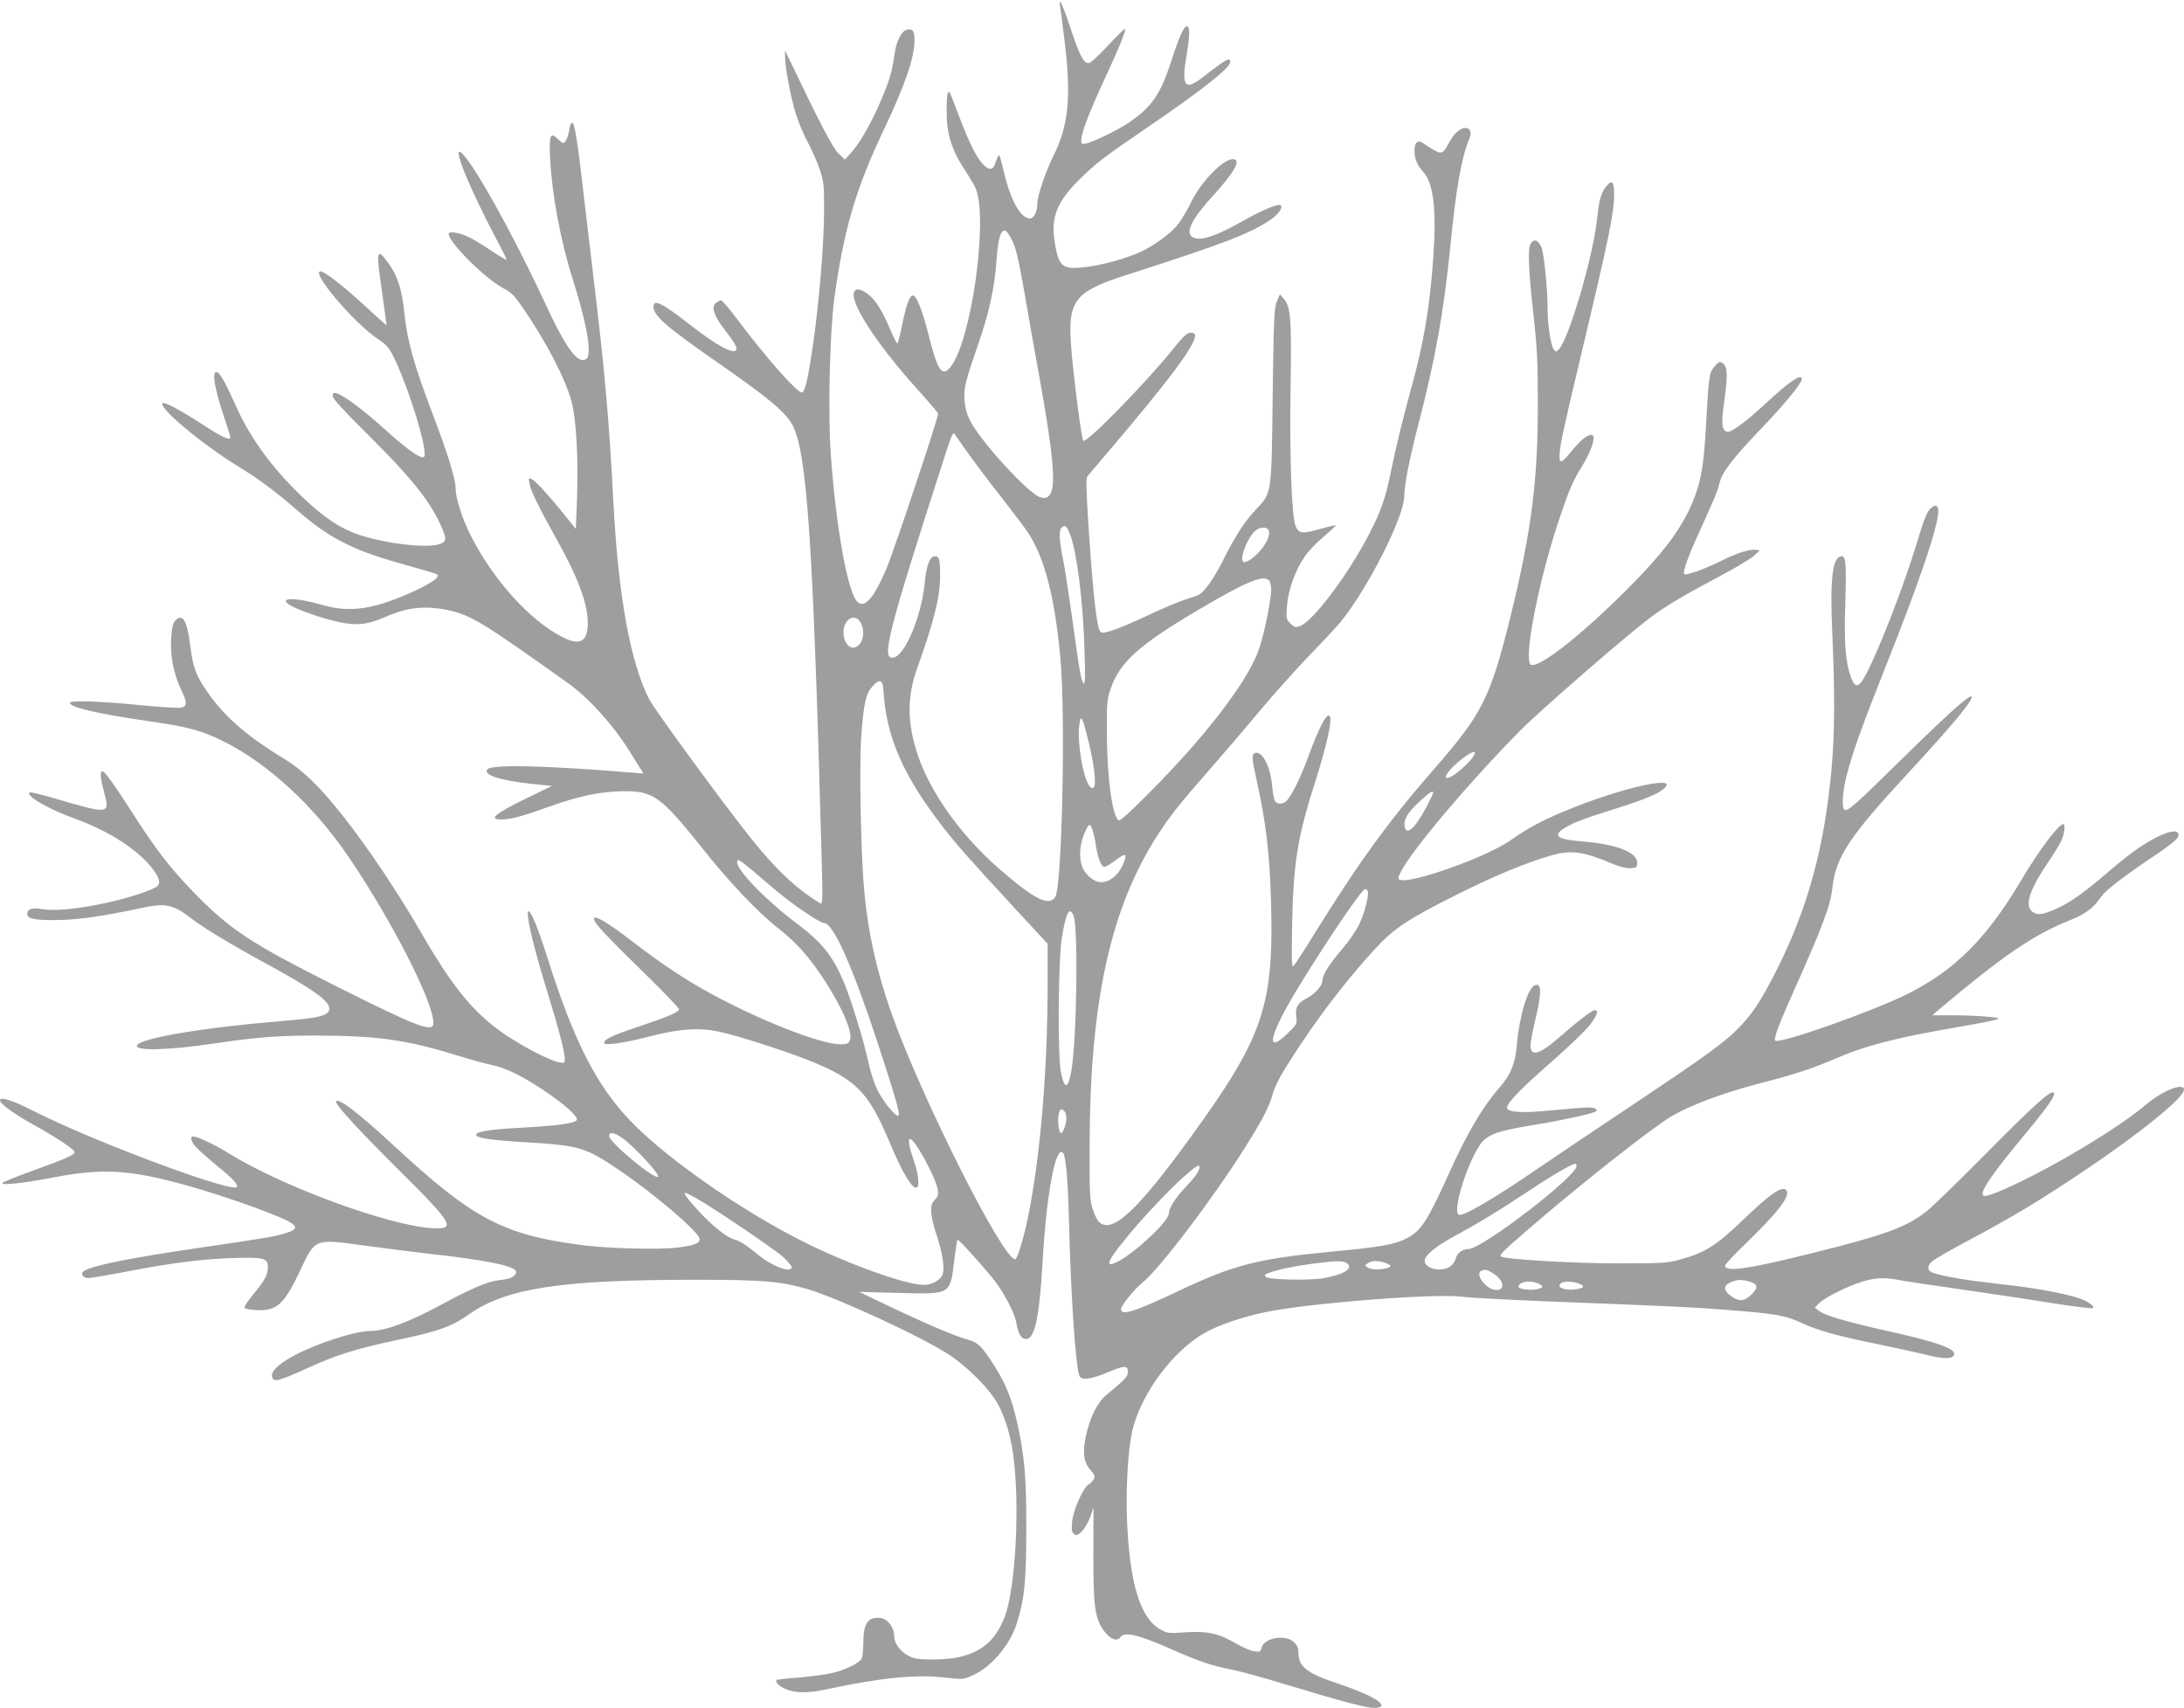 <?xml version="1.0" standalone="no"?>
<!DOCTYPE svg PUBLIC "-//W3C//DTD SVG 20010904//EN"
 "http://www.w3.org/TR/2001/REC-SVG-20010904/DTD/svg10.dtd">
<svg version="1.0" xmlns="http://www.w3.org/2000/svg"
 width="1280pt" height="1001pt" viewBox="0 0 1280 1001"
 preserveAspectRatio="xMidYMid meet">
<g transform="translate(0,1001) scale(0.1,-0.1)"
fill="#9e9e9e" stroke="none">
<path d="M6213 9970 c4 -19 16 -116 28 -215 38 -317 21 -482 -67 -658 -42 -83
-94 -235 -94 -274 0 -52 -19 -93 -44 -93 -54 0 -113 105 -152 271 -23 98 -28
111 -37 89 -5 -14 -13 -35 -18 -47 -19 -50 -71 -13 -123 87 -21 39 -59 130
-86 201 -27 72 -51 134 -54 137 -13 13 -17 -12 -18 -109 -1 -131 29 -227 106
-344 29 -44 58 -94 65 -110 74 -187 -28 -902 -150 -1048 -49 -58 -75 -18 -129
199 -34 132 -66 215 -87 222 -19 6 -40 -47 -64 -164 -12 -60 -25 -112 -29
-117 -3 -4 -23 34 -44 85 -54 131 -108 204 -168 227 -21 8 -29 7 -39 -5 -41
-49 123 -305 371 -579 63 -70 116 -132 118 -139 4 -17 -258 -802 -302 -907
-78 -183 -134 -243 -177 -189 -55 71 -121 448 -150 859 -17 237 -6 712 20 906
55 406 126 648 291 995 124 261 180 424 180 525 0 54 -11 69 -44 61 -35 -9
-64 -69 -76 -159 -12 -87 -28 -142 -77 -256 -54 -128 -123 -248 -170 -300
l-41 -46 -37 35 c-34 32 -107 172 -288 550 l-26 55 0 -36 c-1 -57 34 -245 64
-339 15 -47 46 -121 70 -165 24 -45 55 -115 69 -157 23 -69 26 -92 26 -226 0
-232 -35 -628 -81 -907 -20 -123 -35 -175 -50 -175 -29 0 -209 204 -376 426
-47 63 -91 114 -97 114 -6 0 -19 -7 -30 -15 -28 -21 -13 -73 42 -145 66 -86
85 -118 77 -131 -18 -27 -117 27 -276 152 -158 123 -209 148 -209 102 0 -53
72 -116 365 -320 300 -208 408 -297 448 -371 87 -160 122 -677 173 -2561 6
-216 5 -253 -7 -246 -140 85 -259 196 -410 385 -157 196 -560 747 -593 810
-111 214 -182 604 -211 1155 -24 475 -51 772 -115 1305 -26 223 -58 488 -70
590 -19 170 -34 268 -46 313 -9 30 -22 18 -28 -27 -4 -24 -13 -52 -21 -62 -13
-18 -15 -18 -45 11 -45 43 -52 25 -46 -110 10 -210 61 -487 133 -712 78 -248
107 -404 87 -457 -3 -9 -17 -16 -29 -16 -45 0 -114 102 -215 322 -151 326
-337 673 -442 826 -139 200 -59 -36 138 -414 41 -77 74 -143 74 -147 0 -3 -40
20 -88 52 -113 75 -160 99 -211 107 -32 5 -41 3 -41 -7 0 -50 212 -261 321
-319 48 -25 66 -44 116 -118 135 -197 246 -411 282 -542 28 -99 41 -333 33
-568 l-7 -182 -70 87 c-92 114 -163 191 -188 205 -19 10 -20 8 -14 -25 6 -41
56 -143 162 -332 124 -223 179 -371 180 -486 0 -109 -45 -135 -146 -84 -192
96 -411 339 -543 602 -49 99 -86 216 -86 274 0 52 -49 210 -134 432 -108 284
-150 431 -166 592 -15 142 -40 220 -96 296 -67 91 -71 73 -35 -171 15 -107 27
-196 27 -197 -1 -1 -60 52 -131 118 -119 110 -234 199 -256 199 -62 0 195
-303 335 -396 45 -30 66 -52 87 -94 69 -133 169 -432 185 -549 5 -41 4 -51 -8
-51 -27 0 -103 56 -227 168 -123 111 -235 194 -278 207 -19 5 -23 2 -23 -16 0
-16 63 -84 213 -233 231 -229 345 -368 409 -500 50 -106 50 -122 -4 -137 -91
-25 -366 15 -505 72 -105 44 -203 117 -333 248 -160 161 -274 324 -354 506
-40 92 -83 172 -98 181 -40 25 -26 -80 38 -268 19 -56 34 -106 34 -110 0 -23
-49 0 -161 73 -125 82 -226 136 -236 126 -26 -26 232 -241 447 -373 113 -68
221 -149 339 -252 183 -161 328 -236 601 -312 102 -29 196 -56 209 -61 23 -9
23 -10 5 -31 -11 -12 -59 -40 -109 -64 -243 -114 -389 -138 -557 -89 -160 46
-264 45 -186 -3 45 -27 186 -76 282 -97 104 -23 170 -16 271 28 131 58 234 69
367 42 137 -29 198 -66 701 -424 126 -89 268 -246 365 -401 l83 -133 -78 6
c-500 41 -807 48 -835 19 -31 -32 69 -65 252 -85 l125 -13 -145 -70 c-198 -97
-236 -131 -137 -126 53 3 119 22 272 77 165 59 297 87 425 88 178 3 223 -30
463 -330 157 -199 330 -381 444 -470 99 -77 174 -158 252 -273 119 -175 193
-341 172 -387 -9 -19 -18 -23 -55 -23 -115 0 -461 135 -758 296 -146 79 -297
179 -469 312 -130 100 -211 149 -217 131 -8 -21 51 -84 331 -358 92 -90 167
-170 167 -176 0 -16 -73 -47 -248 -105 -143 -48 -192 -71 -192 -92 0 -17 113
-2 267 38 175 45 286 53 403 29 105 -21 414 -121 555 -179 255 -106 326 -180
447 -466 80 -192 141 -290 164 -267 13 12 5 81 -16 142 -29 83 -39 134 -29
140 22 14 151 -218 165 -297 5 -30 2 -40 -18 -60 -31 -31 -28 -86 12 -208 33
-103 46 -183 36 -224 -9 -35 -61 -66 -112 -66 -89 0 -350 88 -604 204 -383
175 -886 517 -1117 759 -200 210 -331 468 -487 962 -52 163 -93 265 -108 265
-21 0 26 -202 112 -480 62 -200 100 -345 100 -384 0 -27 -2 -28 -32 -22 -53
10 -190 80 -301 152 -191 125 -318 277 -512 614 -134 232 -313 499 -462 687
-132 166 -231 262 -339 327 -199 120 -330 231 -425 358 -86 116 -108 169 -124
305 -19 150 -45 192 -90 144 -12 -15 -18 -43 -22 -103 -6 -101 14 -204 57
-296 38 -81 38 -100 2 -109 -15 -3 -126 3 -247 15 -227 23 -405 29 -405 13 0
-27 162 -64 480 -110 214 -31 294 -53 423 -117 264 -133 532 -382 735 -683
253 -374 492 -844 492 -965 0 -60 -84 -29 -561 210 -510 256 -632 336 -849
560 -135 140 -220 250 -359 468 -108 168 -157 236 -172 236 -15 0 -10 -44 12
-126 34 -125 28 -126 -274 -38 -87 26 -160 44 -164 40 -22 -21 111 -98 272
-156 188 -68 354 -174 442 -282 47 -59 57 -91 34 -112 -26 -23 -177 -72 -311
-100 -160 -34 -292 -46 -365 -34 -58 10 -85 1 -85 -28 0 -28 44 -38 170 -36
124 1 273 22 504 72 132 28 180 19 273 -52 84 -65 241 -160 458 -278 263 -143
365 -215 365 -260 0 -42 -51 -55 -290 -75 -445 -36 -824 -100 -837 -142 -11
-33 181 -28 447 11 257 38 378 48 616 47 340 -1 516 -25 792 -110 88 -27 188
-55 223 -62 77 -15 171 -60 300 -145 126 -83 213 -162 199 -179 -16 -19 -119
-33 -330 -44 -180 -10 -260 -23 -260 -41 0 -19 84 -32 305 -45 300 -18 337
-29 532 -161 211 -143 473 -367 473 -405 0 -26 -25 -36 -126 -50 -109 -14
-421 -6 -579 16 -453 62 -625 154 -1089 583 -208 193 -336 290 -336 254 0 -21
137 -170 366 -397 325 -323 341 -352 191 -342 -256 17 -872 244 -1181 435 -87
54 -187 101 -213 102 -21 0 -15 -26 13 -60 15 -17 71 -67 125 -111 87 -70 119
-104 119 -123 0 -49 -816 254 -1177 435 -141 72 -213 95 -213 70 0 -19 82 -79
192 -140 149 -83 250 -151 245 -165 -5 -16 -61 -41 -246 -107 -91 -33 -170
-65 -176 -71 -16 -17 118 -3 305 33 305 58 473 43 870 -76 80 -24 220 -71 310
-104 242 -90 274 -115 183 -145 -67 -22 -114 -30 -503 -87 -413 -60 -638 -105
-689 -138 -22 -14 -5 -41 26 -41 15 0 107 16 204 34 265 52 457 77 634 83 193
6 215 1 215 -54 0 -44 -20 -80 -91 -165 -27 -33 -48 -65 -46 -72 2 -6 32 -12
71 -14 120 -5 162 34 257 236 86 184 83 183 371 143 117 -16 299 -39 403 -51
291 -32 460 -65 485 -94 8 -11 7 -18 -5 -30 -17 -17 -31 -21 -101 -30 -60 -8
-166 -54 -322 -139 -191 -104 -333 -157 -422 -157 -88 0 -320 -75 -450 -146
-96 -53 -137 -95 -124 -128 10 -27 40 -19 201 54 178 81 287 115 521 165 254
53 326 79 433 154 217 152 538 201 1324 201 400 0 500 -9 655 -54 179 -52 676
-282 835 -387 112 -74 241 -206 287 -294 42 -80 72 -184 87 -295 39 -295 13
-776 -50 -944 -65 -175 -191 -251 -414 -251 -96 0 -116 3 -153 23 -49 26 -82
73 -82 118 0 48 -39 98 -80 102 -73 7 -100 -31 -100 -144 0 -41 -5 -84 -10
-95 -15 -26 -97 -66 -174 -84 -36 -8 -122 -20 -192 -26 -71 -5 -130 -12 -132
-14 -11 -11 10 -34 45 -50 57 -28 134 -30 248 -5 324 69 520 88 691 69 110
-12 111 -12 167 14 110 50 218 179 257 306 45 143 54 240 55 546 0 308 -9 419
-50 611 -36 167 -74 258 -166 394 -49 73 -75 96 -126 109 -79 21 -274 105
-533 230 l-104 50 229 -6 c312 -8 303 -14 329 201 7 58 15 108 18 111 5 5 166
-173 223 -248 51 -67 112 -185 120 -232 10 -61 25 -94 47 -100 59 -19 88 101
108 445 23 401 76 687 119 645 18 -18 29 -148 36 -395 10 -434 39 -856 61
-913 10 -27 67 -21 160 18 105 44 124 45 124 6 0 -29 -9 -38 -130 -140 -49
-41 -92 -128 -115 -234 -22 -99 -14 -156 26 -202 25 -28 28 -37 19 -54 -6 -11
-19 -25 -30 -31 -31 -17 -89 -147 -96 -215 -5 -49 -3 -63 10 -74 15 -12 21
-10 46 14 16 16 38 53 49 84 l20 56 -1 -270 c-1 -307 9 -380 63 -454 35 -47
75 -63 94 -37 27 36 102 18 305 -71 157 -70 233 -95 350 -118 47 -9 182 -46
300 -82 383 -116 506 -148 552 -141 75 10 -28 74 -226 140 -186 61 -235 99
-236 181 0 27 -7 45 -25 62 -48 49 -176 28 -191 -31 -6 -24 -10 -26 -43 -21
-20 2 -68 23 -106 45 -103 60 -167 74 -297 66 -103 -7 -108 -6 -151 19 -116
68 -177 272 -192 642 -7 183 6 407 30 515 48 216 238 474 428 580 82 46 220
93 352 120 250 53 997 111 1151 91 44 -6 252 -17 464 -26 768 -30 898 -36
1085 -51 303 -24 344 -31 450 -80 92 -42 206 -74 448 -123 109 -23 234 -50
277 -61 92 -23 143 -25 159 -6 31 37 -83 79 -405 150 -225 50 -352 88 -385
115 l-23 18 26 26 c33 33 165 99 252 126 76 23 127 26 207 11 30 -6 194 -31
364 -55 171 -25 415 -61 543 -82 127 -20 235 -33 239 -29 12 12 -38 45 -92 61
-80 25 -230 53 -370 70 -71 8 -168 20 -215 26 -109 13 -237 38 -267 52 -29 13
-29 38 0 64 12 12 112 70 222 128 257 137 422 237 669 403 328 220 586 429
586 476 0 44 -126 -5 -223 -88 -159 -134 -514 -349 -787 -476 -60 -28 -123
-53 -140 -56 -26 -6 -30 -4 -30 14 0 29 74 134 209 297 176 212 222 277 207
292 -16 16 -119 -77 -391 -352 -165 -167 -325 -322 -355 -345 -120 -93 -242
-137 -650 -239 -389 -98 -530 -118 -530 -78 0 6 53 64 119 127 194 187 269
286 239 316 -25 25 -94 -23 -247 -170 -162 -156 -227 -197 -376 -238 -73 -20
-104 -22 -360 -22 -257 0 -660 23 -687 40 -13 8 4 26 152 154 315 272 735 603
851 671 111 64 301 135 505 188 216 56 308 86 449 146 180 78 358 124 715 185
129 22 238 44 243 49 10 10 -137 21 -282 21 l-106 0 44 38 c368 310 551 435
760 518 93 37 141 73 184 137 24 36 125 115 287 224 150 101 176 124 166 149
-9 23 -66 11 -144 -32 -80 -43 -152 -96 -272 -199 -128 -110 -210 -169 -284
-204 -85 -40 -121 -47 -151 -27 -52 34 -24 126 86 289 34 49 69 107 80 130 19
43 25 97 11 97 -27 0 -144 -156 -247 -330 -200 -338 -387 -525 -663 -664 -206
-103 -755 -297 -778 -274 -10 10 23 99 99 268 183 410 224 518 237 632 20 177
100 296 441 665 260 281 389 436 374 451 -12 12 -138 -101 -400 -358 -289
-284 -326 -317 -345 -305 -18 11 -11 109 14 206 37 139 91 289 226 629 201
505 310 826 310 915 0 33 -17 41 -41 19 -27 -24 -38 -53 -88 -216 -65 -217
-206 -585 -286 -743 -49 -97 -70 -105 -97 -34 -32 87 -41 201 -33 434 7 223 3
275 -20 275 -55 0 -71 -123 -56 -458 15 -349 14 -574 -4 -781 -41 -463 -140
-826 -325 -1191 -88 -173 -137 -248 -214 -328 -83 -87 -177 -156 -626 -456
-212 -141 -482 -323 -601 -404 -213 -145 -379 -242 -414 -242 -59 0 69 384
148 444 50 38 97 52 302 86 168 28 325 63 347 76 17 11 -5 24 -40 24 -20 0
-114 -7 -207 -16 -175 -18 -262 -14 -272 11 -8 23 70 106 253 266 96 84 197
180 224 213 49 60 63 96 36 96 -15 0 -103 -67 -206 -158 -115 -101 -170 -117
-170 -50 0 18 11 78 24 134 42 172 43 236 2 221 -41 -16 -91 -179 -105 -343
-11 -121 -36 -183 -113 -270 -90 -103 -184 -264 -283 -484 -124 -276 -164
-340 -243 -383 -74 -40 -153 -55 -447 -82 -430 -41 -573 -77 -890 -227 -265
-126 -345 -151 -345 -110 0 20 79 118 123 153 98 76 415 494 604 794 100 160
138 232 158 300 20 71 52 129 158 290 135 204 292 407 446 574 107 118 195
176 471 314 220 111 411 190 555 232 123 36 191 27 373 -50 40 -16 77 -25 100
-23 34 3 37 6 37 33 0 61 -123 108 -324 124 -166 13 -182 40 -60 101 31 16
123 49 205 74 180 56 273 91 315 119 160 108 -221 27 -574 -122 -126 -53 -208
-98 -302 -164 -139 -99 -585 -258 -650 -233 -14 5 -13 11 6 48 64 127 399 523
695 823 113 115 617 553 761 662 98 73 191 129 414 247 92 49 181 102 200 120
l33 31 -27 3 c-36 4 -113 -21 -208 -69 -86 -43 -198 -83 -207 -74 -12 12 20
101 97 269 85 188 95 211 111 273 15 58 78 140 240 309 140 146 240 268 240
292 0 36 -72 -13 -210 -141 -105 -98 -196 -167 -221 -167 -37 0 -43 40 -25
167 21 149 21 207 0 227 -21 22 -29 20 -57 -14 -30 -35 -32 -50 -48 -335 -12
-228 -28 -328 -70 -435 -64 -166 -173 -314 -394 -535 -266 -266 -512 -460
-562 -441 -49 19 48 514 172 873 56 165 72 201 133 301 45 74 73 154 58 169
-16 16 -62 -14 -111 -74 -73 -89 -85 -95 -85 -45 0 53 22 154 130 607 159 667
190 817 190 927 0 76 -13 88 -49 42 -28 -36 -39 -74 -51 -188 -24 -224 -166
-707 -226 -766 -14 -13 -17 -13 -28 3 -17 22 -36 147 -36 236 0 121 -20 321
-36 362 -18 43 -46 52 -64 20 -17 -32 -11 -162 17 -411 22 -199 26 -279 26
-525 1 -447 -39 -757 -159 -1243 -118 -478 -166 -574 -439 -887 -276 -316
-448 -553 -710 -975 -59 -96 -115 -182 -123 -190 -12 -13 -13 18 -9 245 7 360
32 512 138 842 60 189 95 342 85 370 -15 38 -59 -43 -132 -241 -43 -115 -90
-212 -122 -248 -20 -23 -59 -23 -71 0 -5 10 -12 51 -16 92 -11 113 -59 202
-100 187 -20 -8 -19 -29 10 -160 55 -250 75 -421 84 -697 18 -627 -42 -804
-475 -1400 -312 -430 -459 -565 -534 -490 -10 10 -27 45 -37 77 -16 51 -18 97
-17 383 3 837 124 1382 401 1810 71 109 126 179 298 375 77 88 210 243 295
345 85 102 218 250 295 330 78 80 159 168 182 195 162 200 373 617 373 739 0
60 31 220 82 416 100 384 150 664 188 1045 34 344 65 521 111 631 16 39 6 64
-24 64 -30 0 -69 -36 -95 -87 -33 -65 -45 -69 -94 -39 -24 15 -50 31 -59 38
-28 20 -49 3 -49 -41 0 -53 14 -87 54 -132 58 -63 76 -227 56 -499 -20 -288
-55 -494 -124 -746 -56 -204 -99 -381 -126 -517 -29 -144 -57 -225 -128 -361
-121 -234 -328 -509 -403 -535 -27 -9 -33 -8 -56 15 -25 25 -26 30 -20 104 7
94 50 212 105 290 20 30 69 81 109 114 39 34 72 64 72 67 1 3 -36 -5 -80 -18
-117 -33 -136 -32 -156 14 -23 57 -36 420 -29 827 6 382 1 458 -39 504 l-24
27 -17 -40 c-16 -36 -19 -94 -25 -545 -7 -596 -4 -576 -100 -678 -64 -67 -121
-155 -194 -302 -52 -104 -112 -186 -143 -198 -15 -6 -52 -18 -82 -28 -30 -9
-125 -49 -210 -89 -177 -83 -265 -114 -280 -99 -22 22 -43 210 -70 614 -15
232 -16 288 -6 300 396 463 564 675 615 778 24 48 21 62 -13 62 -18 0 -42 -23
-94 -87 -154 -194 -515 -564 -533 -546 -10 10 -53 336 -70 535 -24 286 14 337
321 436 555 178 713 238 833 315 55 35 89 79 73 94 -12 12 -104 -26 -211 -86
-169 -96 -259 -126 -304 -102 -48 26 -8 107 128 255 101 112 143 178 124 197
-39 39 -193 -105 -261 -244 -22 -46 -58 -106 -80 -134 -43 -54 -147 -129 -228
-164 -114 -49 -283 -89 -378 -89 -76 0 -97 29 -116 161 -20 138 16 226 139
350 103 102 146 135 401 309 321 219 490 352 490 386 0 31 -24 18 -161 -89
-105 -81 -126 -54 -95 128 18 106 20 161 6 170 -17 11 -48 -55 -95 -202 -64
-196 -114 -269 -248 -361 -59 -42 -224 -121 -257 -124 -23 -3 -25 0 -22 30 3
44 54 173 142 362 82 177 124 280 112 280 -5 0 -50 -45 -101 -100 -56 -60
-100 -100 -112 -100 -29 0 -53 48 -105 205 -47 141 -72 193 -61 125z m-280
-1371 c22 -45 37 -110 73 -315 24 -142 62 -356 84 -474 83 -459 101 -652 62
-700 -15 -19 -24 -21 -53 -15 -64 14 -351 326 -414 451 -18 35 -29 76 -32 117
-6 70 5 113 81 333 62 176 94 322 106 483 9 134 25 187 53 179 7 -2 25 -29 40
-59z m-231 -1284 c48 -66 133 -177 189 -248 55 -70 116 -151 135 -180 97 -147
157 -383 189 -737 31 -340 9 -1336 -30 -1396 -38 -58 -122 -16 -334 169 -222
194 -402 448 -474 668 -61 185 -61 335 -2 502 100 278 135 421 135 544 0 94
-5 113 -31 113 -30 0 -50 -54 -60 -161 -18 -186 -112 -414 -179 -432 -80 -21
-42 130 301 1192 42 128 44 132 59 110 8 -13 54 -78 102 -144z m570 -438 c40
-107 76 -393 84 -677 5 -150 4 -202 -5 -195 -15 14 -25 75 -66 375 -20 140
-44 300 -55 354 -23 113 -25 167 -8 184 19 19 32 9 50 -41z m1166 16 c4 -28
-22 -79 -62 -121 -34 -37 -80 -65 -90 -55 -22 23 28 149 73 184 33 26 75 22
79 -8z m0 -285 c7 -7 12 -32 12 -56 0 -65 -47 -286 -77 -362 -55 -139 -185
-327 -384 -556 -153 -175 -414 -437 -431 -432 -37 13 -70 243 -71 513 -1 168
1 197 20 252 54 162 164 261 523 473 275 162 373 203 408 168z m-2393 -248
c26 -51 15 -119 -25 -140 -62 -33 -106 93 -53 153 25 27 60 22 78 -13z m132
-390 c16 -277 114 -504 352 -810 75 -98 160 -193 423 -478 l188 -203 0 -227
c0 -504 -41 -1000 -111 -1355 -24 -125 -66 -267 -79 -267 -74 0 -555 958 -729
1452 -83 238 -133 460 -155 698 -21 216 -31 740 -18 920 14 188 26 243 64 286
41 47 62 42 65 -16z m1198 -287 c36 -140 52 -270 36 -286 -10 -9 -15 -8 -27 8
-37 50 -71 254 -59 351 9 72 16 61 50 -73z m2255 -113 c-25 -35 -96 -98 -128
-113 -63 -29 -15 44 71 109 64 48 89 50 57 4z m-230 -206 c0 -4 -19 -43 -42
-87 -66 -124 -118 -168 -126 -108 -6 39 18 79 85 141 58 55 83 71 83 54z
m-1980 -292 c14 -91 33 -142 53 -142 8 0 35 16 60 35 54 41 71 45 61 13 -25
-84 -81 -138 -142 -138 -38 0 -90 42 -108 87 -22 53 -17 135 12 200 23 52 27
56 38 40 7 -9 19 -52 26 -95z m-2019 -156 c35 -30 102 -86 149 -126 101 -85
256 -190 281 -190 52 0 165 -253 309 -690 109 -332 136 -427 126 -438 -13 -12
-90 82 -124 151 -18 36 -42 110 -53 164 -25 117 -99 360 -140 459 -68 162
-127 237 -279 352 -180 135 -350 310 -350 360 0 21 15 13 81 -42z m3614 -126
c11 -18 -15 -125 -48 -195 -19 -40 -65 -106 -106 -153 -74 -87 -111 -147 -111
-181 0 -27 -45 -78 -91 -101 -54 -28 -69 -54 -62 -107 6 -43 5 -45 -50 -99
-137 -132 -108 -10 63 271 170 278 372 575 391 575 4 0 11 -4 14 -10z m-1723
-147 c28 -70 19 -723 -13 -909 -19 -108 -40 -111 -61 -9 -20 97 -16 653 5 787
24 150 45 190 69 131z m-54 -1145 c7 -7 12 -24 12 -39 0 -33 -19 -89 -31 -89
-13 0 -22 66 -15 105 7 37 15 42 34 23z m-2587 -160 c70 -51 218 -212 206
-224 -20 -20 -287 202 -287 239 0 26 32 21 81 -15z m5589 -161 c0 -61 -554
-487 -634 -487 -33 0 -67 -24 -73 -52 -3 -16 -17 -37 -31 -48 -48 -38 -152
-17 -152 31 0 36 74 93 215 167 77 41 231 134 343 209 180 120 302 192 325
193 4 0 7 -6 7 -13z m-2210 -8 c0 -21 -24 -55 -84 -119 -59 -62 -96 -122 -96
-152 0 -44 -189 -223 -296 -280 -79 -42 -70 -7 32 119 91 115 263 298 351 376
75 66 93 77 93 56z m-2951 -180 c100 -56 455 -296 509 -344 28 -26 52 -53 52
-61 0 -38 -116 5 -200 75 -69 57 -104 79 -136 87 -41 10 -125 76 -206 163 -69
75 -95 111 -82 111 4 0 32 -14 63 -31z m3815 -382 c41 -30 -16 -66 -138 -88
-83 -14 -320 -9 -337 8 -10 10 -6 15 17 23 48 19 144 39 255 54 135 18 181 19
203 3z m225 2 c39 -14 40 -25 0 -33 -46 -9 -78 -7 -101 5 -21 11 -21 12 -3 25
23 17 61 18 104 3z m628 -59 c66 -40 79 -100 22 -100 -57 0 -130 96 -86 113
22 9 31 7 64 -13z m1505 -50 c51 -15 55 -35 14 -76 -41 -41 -76 -44 -123 -8
-43 32 -43 61 0 79 39 17 61 18 109 5z m-1237 -12 c34 -15 31 -26 -10 -34 -38
-7 -105 2 -105 14 0 31 67 42 115 20z m234 1 c42 -15 39 -26 -9 -34 -49 -8
-100 2 -100 20 0 25 56 32 109 14z"/>
</g>
</svg>
